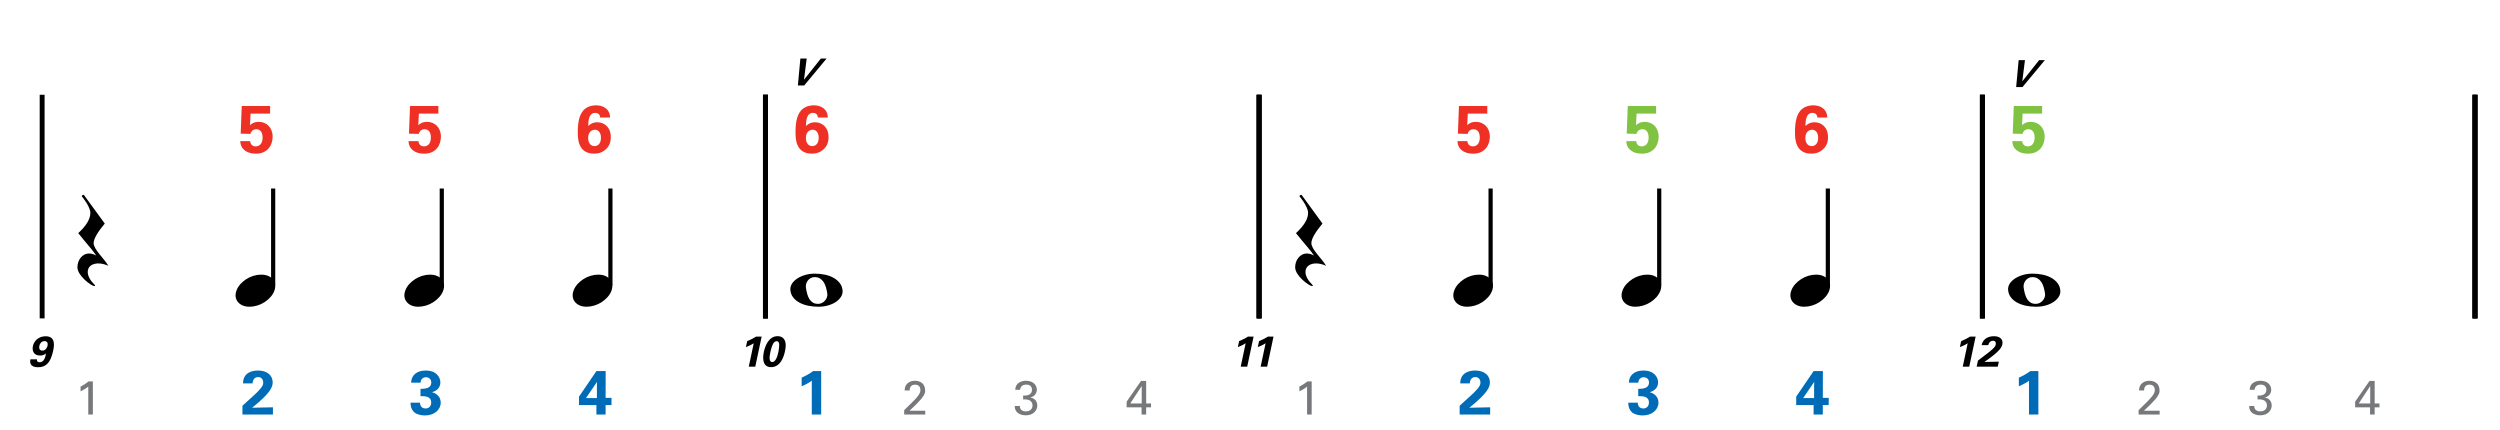 <?xml version="1.0" encoding="utf-8"?>
<!-- Generator: Adobe Illustrator 14.0.0, SVG Export Plug-In . SVG Version: 6.00 Build 43363)  -->
<!DOCTYPE svg PUBLIC "-//W3C//DTD SVG 1.1//EN" "http://www.w3.org/Graphics/SVG/1.1/DTD/svg11.dtd">
<svg version="1.1" id="Layer_1" xmlns="http://www.w3.org/2000/svg" xmlns:xlink="http://www.w3.org/1999/xlink" x="0px" y="0px"
	 width="558px" height="95.988px" viewBox="0 0 558 95.988" enable-background="new 0 0 558 95.988" xml:space="preserve">
<line fill="none" stroke="#000000" stroke-width="1.091" stroke-miterlimit="10" x1="9.405" y1="21.15" x2="9.405" y2="71.065"/>
<line fill="none" stroke="#000000" stroke-width="1.091" stroke-miterlimit="10" x1="170.843" y1="21.15" x2="170.843" y2="71.065"/>
<line fill="none" stroke="#000000" stroke-width="1.091" stroke-miterlimit="10" x1="170.843" y1="21.15" x2="170.843" y2="71.065"/>
<line fill="none" stroke="#000000" stroke-width="1.091" stroke-miterlimit="10" x1="170.843" y1="21.15" x2="170.843" y2="71.065"/>
<line fill="none" stroke="#000000" stroke-width="1.091" stroke-miterlimit="10" x1="281.03" y1="21.15" x2="281.03" y2="71.065"/>
<line fill="none" stroke="#000000" stroke-width="1.091" stroke-miterlimit="10" x1="281.03" y1="21.15" x2="281.03" y2="71.065"/>
<line fill="none" stroke="#000000" stroke-width="1.091" stroke-miterlimit="10" x1="281.03" y1="21.15" x2="281.03" y2="71.065"/>
<line fill="none" stroke="#000000" stroke-width="1.091" stroke-miterlimit="10" x1="442.468" y1="21.15" x2="442.468" y2="71.065"/>
<line fill="none" stroke="#000000" stroke-width="1.091" stroke-miterlimit="10" x1="442.468" y1="21.15" x2="442.468" y2="71.065"/>
<line fill="none" stroke="#000000" stroke-width="1.091" stroke-miterlimit="10" x1="442.468" y1="21.15" x2="442.468" y2="71.065"/>
<line fill="none" stroke="#000000" stroke-width="1.091" stroke-miterlimit="10" x1="552.418" y1="21.15" x2="552.418" y2="71.065"/>
<line fill="none" stroke="#000000" stroke-width="1.091" stroke-miterlimit="10" x1="552.418" y1="21.15" x2="552.418" y2="71.065"/>
<line fill="none" stroke="#000000" stroke-width="1.091" stroke-miterlimit="10" x1="552.418" y1="21.15" x2="552.418" y2="71.065"/>
<g>
	<path d="M8.242,80.205c-0.019,0.201,0.02,0.365,0.116,0.48c0.096,0.105,0.25,0.173,0.452,0.173c1,0,1.298-1.038,1.461-1.961
		c-0.577,0.433-1.009,0.462-1.307,0.462c-1.644,0-1.788-1.309-1.625-2.105c0.269-1.25,1.365-2.201,2.845-2.201
		c2.307,0,1.903,2.191,1.673,3.268c-0.606,2.836-1.74,3.644-3.365,3.644c-0.375,0-2.076,0-1.702-1.759H8.242z M10.617,77.157
		c0.115-0.587-0.096-1.019-0.683-1.019c-0.683,0-1.048,0.548-1.153,1.057c-0.048,0.23-0.164,1.059,0.673,1.059
		C10.165,78.253,10.511,77.628,10.617,77.157z"/>
</g>
<g>
	<path d="M21.96,58.796c-1.346,0-2.378,0.658-2.378,1.899c0,0.927,0.553,1.914,1.66,3.006c-0.015,0.104-0.105,0.149-0.209,0.149
		c-0.598,0-3.753-2.287-3.753-4.188c0-1.555,1.017-3.08,2.632-3.08c0.494,0,1.017,0.164,1.57,0.449
		c-0.837-1.256-1.974-2.438-4.022-4.995c1.809-1.66,2.707-3.155,2.707-4.531c0-1.391-1.914-3.708-1.914-3.679
		c0-0.194,0.149-0.299,0.448-0.344l4.681,6.415c-1.66,1.974-2.482,3.455-2.482,4.367c0,1.405,2.243,3.319,3.29,5.054
		C23.411,58.992,22.663,58.796,21.96,58.796z"/>
</g>
<line fill="none" stroke="#000000" stroke-width="0.934" stroke-miterlimit="10" x1="60.97" y1="63.698" x2="60.97" y2="42.077"/>
<g>
	<path d="M52.79,64.826c0.185-0.499,0.467-0.961,0.847-1.388c0.379-0.425,0.819-0.8,1.318-1.124c0.5-0.324,1.037-0.574,1.61-0.75
		c0.573-0.176,1.156-0.264,1.749-0.264s1.111,0.098,1.555,0.292c0.444,0.194,0.795,0.454,1.055,0.776
		c0.259,0.324,0.42,0.704,0.486,1.139c0.064,0.436,0.004,0.902-0.181,1.402c-0.185,0.5-0.472,0.967-0.86,1.401
		c-0.389,0.435-0.833,0.814-1.333,1.138c-0.5,0.324-1.041,0.574-1.624,0.75s-1.162,0.264-1.735,0.264
		c-0.592,0-1.106-0.097-1.541-0.291c-0.435-0.194-0.787-0.458-1.055-0.791c-0.269-0.334-0.43-0.718-0.486-1.152
		C52.54,65.792,52.604,65.326,52.79,64.826z"/>
</g>
<line fill="none" stroke="#000000" stroke-width="0.934" stroke-miterlimit="10" x1="98.606" y1="63.698" x2="98.606" y2="42.077"/>
<g>
	<path d="M90.47,64.826c0.185-0.499,0.467-0.961,0.847-1.388c0.379-0.425,0.819-0.8,1.318-1.124c0.5-0.324,1.037-0.574,1.61-0.75
		c0.573-0.176,1.156-0.264,1.749-0.264s1.111,0.098,1.555,0.292c0.444,0.194,0.795,0.454,1.055,0.776
		c0.259,0.324,0.42,0.704,0.486,1.139c0.064,0.436,0.004,0.902-0.181,1.402c-0.185,0.5-0.472,0.967-0.86,1.401
		c-0.389,0.435-0.833,0.814-1.333,1.138c-0.5,0.324-1.041,0.574-1.624,0.75s-1.162,0.264-1.735,0.264
		c-0.592,0-1.106-0.097-1.541-0.291c-0.435-0.194-0.787-0.458-1.055-0.791c-0.269-0.334-0.43-0.718-0.486-1.152
		C90.22,65.792,90.285,65.326,90.47,64.826z"/>
</g>
<line fill="none" stroke="#000000" stroke-width="0.934" stroke-miterlimit="10" x1="136.243" y1="63.698" x2="136.243" y2="42.077"/>
<g>
	<path d="M128.029,64.826c0.185-0.499,0.467-0.961,0.847-1.388c0.379-0.425,0.819-0.8,1.318-1.124c0.5-0.324,1.037-0.574,1.61-0.75
		c0.573-0.176,1.156-0.264,1.749-0.264s1.111,0.098,1.555,0.292c0.444,0.194,0.795,0.454,1.055,0.776
		c0.259,0.324,0.42,0.704,0.486,1.139c0.064,0.436,0.004,0.902-0.181,1.402c-0.185,0.5-0.472,0.967-0.86,1.401
		c-0.389,0.435-0.833,0.814-1.333,1.138c-0.5,0.324-1.041,0.574-1.624,0.75s-1.162,0.264-1.735,0.264
		c-0.592,0-1.106-0.097-1.541-0.291c-0.435-0.194-0.787-0.458-1.055-0.791c-0.269-0.334-0.43-0.718-0.486-1.152
		C127.779,65.792,127.844,65.326,128.029,64.826z"/>
</g>
<g>
	<path fill="#006CB7" d="M54.114,90.56l2.513-2.291c0.444-0.402,0.944-0.848,1.458-1.472c0.542-0.653,0.667-0.958,0.667-1.402
		c0-0.736-0.43-1.235-1.152-1.235c-1.111,0-1.208,1.138-1.222,1.416h-2.125c0-0.389,0-1.111,0.569-1.819
		c0.556-0.694,1.583-1.056,2.763-1.056c2.111,0,3.277,1.139,3.277,2.639c0,1-0.389,2.291-4.583,5.665
		c1.402-0.028,1.569-0.042,2.666-0.056c1.486-0.027,1.652-0.027,1.972-0.041v1.61h-6.804V90.56z"/>
</g>
<g>
	<path fill="#EE3124" d="M55.844,31.506c-0.015,0.239,0.179,1.166,1.226,1.166c0.808,0,1.541-0.583,1.541-1.959
		c0-1.002-0.389-1.869-1.391-1.869c-1.001,0-1.256,0.808-1.331,1.047l-2.168-0.06l0.239-6.176h6.326v1.705h-4.352l-0.135,2.587
		c0.329-0.284,0.822-0.748,1.974-0.748c1.675,0,3.081,1.226,3.081,3.319c0,1.78-1.046,3.783-3.723,3.783
		c-1.092,0-2.198-0.284-2.916-1.136c-0.523-0.628-0.568-1.271-0.583-1.66H55.844z"/>
</g>
<g>
	<path fill="#006CB7" d="M93.743,89.88c0.014,0.305,0.097,1.291,1.25,1.291c0.778,0,1.25-0.569,1.25-1.319
		c0-1.431-1.375-1.431-2.388-1.431v-1.624c0.972-0.028,2.402-0.056,2.402-1.444c0-0.764-0.569-1.152-1.194-1.152
		c-0.597,0-1.18,0.402-1.18,1.208h-2.125c0.042-0.431,0.083-1.042,0.569-1.639c0.639-0.777,1.667-1.069,2.694-1.069
		c2.472,0,3.263,1.584,3.263,2.639c0,1.625-1.43,2.068-1.86,2.193c0.305,0.098,0.708,0.223,1.152,0.598
		c0.68,0.569,0.792,1.277,0.792,1.735c0,1.639-1.5,2.86-3.513,2.86c-0.694,0-1.708-0.152-2.333-0.652
		c-0.861-0.708-0.889-1.805-0.889-2.193H93.743z"/>
</g>
<g>
	<path fill="#EE3124" d="M93.404,31.506c-0.015,0.239,0.179,1.166,1.226,1.166c0.808,0,1.541-0.583,1.541-1.959
		c0-1.002-0.389-1.869-1.391-1.869c-1.001,0-1.256,0.808-1.331,1.047l-2.168-0.06l0.239-6.176h6.326v1.705h-4.352l-0.135,2.587
		c0.329-0.284,0.822-0.748,1.974-0.748c1.675,0,3.081,1.226,3.081,3.319c0,1.78-1.046,3.783-3.723,3.783
		c-1.092,0-2.198-0.284-2.916-1.136c-0.523-0.628-0.568-1.271-0.583-1.66H93.404z"/>
</g>
<g>
	<path fill="#006CB7" d="M129.229,90.408v-1.875l3.888-5.707h2.069l-0.014,5.984h1.319v1.598h-1.319v2.11h-2.055v-2.11H129.229z
		 M130.785,88.852h2.444v-2.555c0-0.125,0.014-0.819,0.028-1.069L130.785,88.852z"/>
</g>
<g>
	<path fill="#EE3124" d="M133.955,26.228c-0.045-0.748-0.539-1.032-1.092-1.032c-1.495,0-1.54,1.854-1.57,2.931
		c0.374-0.344,0.957-0.837,2.048-0.837c1.451,0,2.991,1.032,2.991,3.305c0,1.152-0.314,1.989-1.106,2.722
		c-0.688,0.643-1.495,0.972-2.662,0.972c-3.604,0-3.604-3.499-3.604-4.74c0-2.094,0.269-4.262,1.69-5.309
		c0.912-0.688,2.003-0.733,2.407-0.733c1.57,0,3.066,0.808,3.11,2.722H133.955z M134.134,30.744c0-1.151-0.598-1.794-1.346-1.794
		c-0.374,0-1.51,0.224-1.51,1.839c0,1.286,0.688,1.824,1.42,1.824C133.342,32.613,134.134,32.164,134.134,30.744z"/>
</g>
<g>
	<path fill="#77787B" d="M19.702,86.291c-0.459,0.385-1.196,0.822-1.72,1.068v-1.068c0.694-0.363,1.378-0.812,1.794-1.164h0.951
		v7.392h-1.025V86.291z"/>
</g>
<g>
	<path d="M166.772,76.138c0.683-0.27,1.346-0.605,1.99-1.01h1.24l-1.423,6.71h-1.452l1.105-5.22
		c-0.317,0.211-0.952,0.558-1.75,0.855L166.772,76.138z"/>
	<path d="M173.567,75.033c0.942,0,1.394,0.51,1.567,0.884c0.241,0.51,0.356,1.163,0.087,2.423c-0.327,1.557-1.115,3.605-3.134,3.605
		c-1.721,0-1.971-1.654-1.586-3.442C170.693,77.609,171.414,75.033,173.567,75.033z M173.913,76.926
		c0-0.183-0.039-0.778-0.567-0.778c-0.414,0-0.673,0.375-0.789,0.576c-0.365,0.683-0.586,1.711-0.615,1.875
		c-0.25,1.144-0.298,2.211,0.423,2.211c0.769,0,1.173-1.308,1.365-2.23C173.817,78.157,173.942,77.369,173.913,76.926z"/>
</g>
<g>
	<path d="M176.407,64.714c-0.037-0.48,0.079-0.938,0.347-1.373c0.268-0.436,0.652-0.819,1.152-1.152s1.087-0.602,1.763-0.805
		c0.675-0.203,1.402-0.306,2.179-0.306s1.527,0.074,2.249,0.222c0.722,0.148,1.365,0.38,1.929,0.694
		c0.564,0.315,1.032,0.708,1.402,1.18s0.583,1.032,0.639,1.68c0.037,0.481-0.079,0.938-0.347,1.374
		c-0.268,0.435-0.648,0.818-1.138,1.152c-0.49,0.333-1.073,0.597-1.749,0.791c-0.676,0.194-1.402,0.291-2.179,0.291
		s-1.527-0.074-2.249-0.222c-0.722-0.148-1.37-0.375-1.943-0.681c-0.574-0.305-1.046-0.693-1.416-1.166
		C176.675,65.923,176.463,65.363,176.407,64.714z M179.877,64.187c0.074,0.5,0.171,0.973,0.292,1.416
		c0.12,0.444,0.287,0.833,0.5,1.166c0.212,0.334,0.472,0.592,0.777,0.777c0.305,0.186,0.689,0.277,1.152,0.277
		c0.333,0,0.634-0.074,0.902-0.222c0.268-0.148,0.495-0.333,0.68-0.556c0.185-0.222,0.319-0.467,0.402-0.735
		s0.106-0.532,0.069-0.791c-0.074-0.499-0.176-0.972-0.305-1.415c-0.13-0.445-0.306-0.834-0.527-1.166
		c-0.222-0.334-0.496-0.598-0.819-0.791c-0.324-0.195-0.717-0.292-1.18-0.292c-0.333,0-0.629,0.074-0.888,0.222
		c-0.259,0.148-0.472,0.334-0.639,0.556s-0.287,0.472-0.361,0.749C179.858,63.66,179.84,63.929,179.877,64.187z"/>
</g>
<g>
	<path d="M178.643,13.064h1.41l-0.598,4.732l3.76-4.732h1.282l-4.999,6.014h-1.41L178.643,13.064z"/>
</g>
<g>
	<path fill="#006CB7" d="M178.927,84.285c0.902-0.39,1.763-0.875,2.569-1.459h1.791v9.692h-2.097v-7.54
		c-0.403,0.306-1.208,0.806-2.263,1.236V84.285z"/>
</g>
<g>
	<path fill="#EE3124" d="M182.555,26.228c-0.045-0.748-0.539-1.032-1.092-1.032c-1.495,0-1.54,1.854-1.57,2.931
		c0.374-0.344,0.957-0.837,2.048-0.837c1.451,0,2.991,1.032,2.991,3.305c0,1.152-0.314,1.989-1.106,2.722
		c-0.688,0.643-1.496,0.972-2.662,0.972c-3.604,0-3.604-3.499-3.604-4.74c0-2.094,0.269-4.262,1.69-5.309
		c0.912-0.688,2.004-0.733,2.407-0.733c1.57,0,3.065,0.808,3.11,2.722H182.555z M182.734,30.744c0-1.151-0.598-1.794-1.346-1.794
		c-0.374,0-1.51,0.224-1.51,1.839c0,1.286,0.688,1.824,1.42,1.824C181.942,32.613,182.734,32.164,182.734,30.744z"/>
</g>
<g>
	<path fill="#77787B" d="M201.813,91.546l1.934-1.901c0.406-0.396,0.812-0.823,1.143-1.271c0.427-0.587,0.545-0.919,0.545-1.313
		c0-0.363-0.128-1.207-1.186-1.207c-1.186,0-1.207,1.015-1.207,1.293h-1.122c0.011-0.363,0.043-1.068,0.684-1.624
		c0.513-0.438,1.132-0.534,1.602-0.534c1.132,0,2.286,0.576,2.286,2.158c0,0.469-0.032,0.832-0.833,1.848
		c-0.213,0.267-1.153,1.238-1.367,1.452L203,91.674h3.514v0.844h-4.7V91.546z"/>
</g>
<g>
	<path fill="#77787B" d="M227.625,90.617c-0.011,0.705,0.449,1.207,1.356,1.207c1.036,0,1.474-0.662,1.474-1.313
		c0-0.78-0.523-1.187-1.068-1.304c-0.384-0.074-0.651-0.063-1.025-0.053v-0.865c0.737,0.064,1.976-0.086,1.976-1.282
		c0-0.833-0.566-1.164-1.303-1.164c-0.556,0-1.25,0.245-1.346,1.164h-1.079c0.064-1.837,1.794-2.019,2.393-2.019
		c1.613,0,2.414,0.973,2.414,1.998c0,0.608-0.331,1.484-1.474,1.74c1.581,0.225,1.581,1.645,1.581,1.795
		c0,1.035-0.844,2.179-2.563,2.179c-0.779,0-1.559-0.225-2.029-0.769c-0.417-0.471-0.427-1.004-0.438-1.314H227.625z"/>
</g>
<g>
	<path fill="#77787B" d="M254.799,90.916h-3.333v-1.271l3.205-4.614h1.154v5.02h1.079v0.865h-1.079v1.603h-1.025V90.916z
		 M254.831,90.05v-3.898l-2.553,3.898H254.831z"/>
</g>
<g>
	<path d="M276.572,76.138c0.683-0.27,1.346-0.605,1.99-1.01h1.24l-1.423,6.71h-1.452l1.105-5.22
		c-0.317,0.211-0.952,0.558-1.75,0.855L276.572,76.138z"/>
	<path d="M281.021,76.138c0.683-0.27,1.347-0.605,1.989-1.01h1.24l-1.422,6.71h-1.452l1.106-5.22
		c-0.318,0.211-0.953,0.558-1.75,0.855L281.021,76.138z"/>
</g>
<g>
	<path d="M293.761,58.796c-1.346,0-2.379,0.658-2.379,1.899c0,0.927,0.555,1.914,1.66,3.006c-0.016,0.104-0.104,0.149-0.209,0.149
		c-0.598,0-3.754-2.287-3.754-4.188c0-1.555,1.018-3.08,2.633-3.08c0.492,0,1.016,0.164,1.57,0.449
		c-0.838-1.256-1.975-2.438-4.023-4.995c1.811-1.66,2.707-3.155,2.707-4.531c0-1.391-1.914-3.708-1.914-3.679
		c0-0.194,0.148-0.299,0.449-0.344l4.68,6.415c-1.66,1.974-2.482,3.455-2.482,4.367c0,1.405,2.242,3.319,3.289,5.054
		C295.21,58.992,294.462,58.796,293.761,58.796z"/>
</g>
<line fill="none" stroke="#000000" stroke-width="0.934" stroke-miterlimit="10" x1="332.701" y1="63.698" x2="332.701" y2="42.077"/>
<g>
	<path d="M324.589,64.826c0.186-0.499,0.469-0.961,0.848-1.388c0.379-0.425,0.818-0.8,1.318-1.124s1.037-0.574,1.609-0.75
		c0.574-0.176,1.158-0.264,1.75-0.264s1.109,0.098,1.555,0.292c0.443,0.194,0.795,0.454,1.055,0.776
		c0.258,0.324,0.42,0.704,0.486,1.139c0.064,0.436,0.004,0.902-0.182,1.402s-0.471,0.967-0.859,1.401s-0.834,0.814-1.334,1.138
		c-0.498,0.324-1.041,0.574-1.623,0.75c-0.584,0.176-1.162,0.264-1.734,0.264c-0.594,0-1.107-0.097-1.541-0.291
		c-0.436-0.194-0.787-0.458-1.055-0.791c-0.27-0.334-0.432-0.718-0.486-1.152C324.341,65.792,324.405,65.326,324.589,64.826z"/>
</g>
<line fill="none" stroke="#000000" stroke-width="0.934" stroke-miterlimit="10" x1="370.338" y1="63.698" x2="370.338" y2="42.077"/>
<g>
	<path d="M362.149,64.826c0.186-0.499,0.467-0.961,0.846-1.388c0.381-0.425,0.82-0.8,1.32-1.124c0.498-0.324,1.035-0.574,1.609-0.75
		s1.156-0.264,1.748-0.264c0.594,0,1.111,0.098,1.555,0.292c0.445,0.194,0.797,0.454,1.055,0.776
		c0.26,0.324,0.422,0.704,0.486,1.139c0.064,0.436,0.004,0.902-0.18,1.402c-0.186,0.5-0.473,0.967-0.861,1.401
		s-0.832,0.814-1.332,1.138c-0.5,0.324-1.041,0.574-1.625,0.75c-0.582,0.176-1.16,0.264-1.734,0.264
		c-0.592,0-1.105-0.097-1.541-0.291c-0.434-0.194-0.787-0.458-1.055-0.791c-0.268-0.334-0.43-0.718-0.486-1.152
		C361.899,65.792,361.964,65.326,362.149,64.826z"/>
</g>
<line fill="none" stroke="#000000" stroke-width="0.934" stroke-miterlimit="10" x1="407.975" y1="63.698" x2="407.975" y2="42.077"/>
<g>
	<path d="M399.829,64.826c0.186-0.499,0.467-0.961,0.846-1.388c0.381-0.425,0.82-0.8,1.32-1.124c0.498-0.324,1.035-0.574,1.609-0.75
		s1.156-0.264,1.748-0.264c0.594,0,1.111,0.098,1.555,0.292c0.445,0.194,0.797,0.454,1.055,0.776
		c0.26,0.324,0.422,0.704,0.486,1.139c0.064,0.436,0.004,0.902-0.18,1.402c-0.186,0.5-0.473,0.967-0.861,1.401
		s-0.832,0.814-1.332,1.138c-0.5,0.324-1.041,0.574-1.625,0.75c-0.582,0.176-1.16,0.264-1.734,0.264
		c-0.592,0-1.105-0.097-1.541-0.291c-0.434-0.194-0.787-0.458-1.055-0.791c-0.268-0.334-0.43-0.718-0.486-1.152
		C399.579,65.792,399.644,65.326,399.829,64.826z"/>
</g>
<g>
	<path fill="#006CB7" d="M325.794,90.56l2.514-2.291c0.443-0.402,0.943-0.848,1.457-1.472c0.543-0.653,0.668-0.958,0.668-1.402
		c0-0.736-0.432-1.235-1.154-1.235c-1.109,0-1.207,1.138-1.221,1.416h-2.125c0-0.389,0-1.111,0.57-1.819
		c0.555-0.694,1.582-1.056,2.762-1.056c2.111,0,3.277,1.139,3.277,2.639c0,1-0.389,2.291-4.582,5.665
		c1.402-0.028,1.568-0.042,2.666-0.056c1.486-0.027,1.652-0.027,1.973-0.041v1.61h-6.805V90.56z"/>
</g>
<g>
	<path fill="#EE3124" d="M327.524,31.506c-0.016,0.239,0.18,1.166,1.227,1.166c0.807,0,1.539-0.583,1.539-1.959
		c0-1.002-0.389-1.869-1.391-1.869s-1.256,0.808-1.33,1.047l-2.168-0.06l0.238-6.176h6.326v1.705h-4.352l-0.135,2.587
		c0.328-0.284,0.822-0.748,1.973-0.748c1.676,0,3.082,1.226,3.082,3.319c0,1.78-1.047,3.783-3.725,3.783
		c-1.092,0-2.197-0.284-2.916-1.136c-0.523-0.628-0.568-1.271-0.582-1.66H327.524z"/>
</g>
<g>
	<path fill="#006CB7" d="M365.544,89.88c0.014,0.305,0.098,1.291,1.25,1.291c0.777,0,1.248-0.569,1.248-1.319
		c0-1.431-1.373-1.431-2.387-1.431v-1.624c0.971-0.028,2.402-0.056,2.402-1.444c0-0.764-0.57-1.152-1.195-1.152
		c-0.598,0-1.18,0.402-1.18,1.208h-2.125c0.041-0.431,0.084-1.042,0.57-1.639c0.639-0.777,1.666-1.069,2.693-1.069
		c2.471,0,3.264,1.584,3.264,2.639c0,1.625-1.432,2.068-1.861,2.193c0.305,0.098,0.707,0.223,1.152,0.598
		c0.68,0.569,0.791,1.277,0.791,1.735c0,1.639-1.5,2.86-3.512,2.86c-0.695,0-1.709-0.152-2.334-0.652
		c-0.861-0.708-0.889-1.805-0.889-2.193H365.544z"/>
</g>
<g>
	<path fill="#80C342" d="M365.204,31.506c-0.016,0.239,0.18,1.166,1.227,1.166c0.807,0,1.539-0.583,1.539-1.959
		c0-1.002-0.389-1.869-1.391-1.869s-1.256,0.808-1.33,1.047l-2.168-0.06l0.238-6.176h6.326v1.705h-4.352l-0.135,2.587
		c0.328-0.284,0.822-0.748,1.973-0.748c1.676,0,3.082,1.226,3.082,3.319c0,1.78-1.047,3.783-3.725,3.783
		c-1.092,0-2.197-0.284-2.916-1.136c-0.523-0.628-0.568-1.271-0.582-1.66H365.204z"/>
</g>
<g>
	<path fill="#006CB7" d="M400.909,90.408v-1.875l3.889-5.707h2.068l-0.014,5.984h1.318v1.598h-1.318v2.11h-2.055v-2.11H400.909z
		 M402.464,88.852h2.443v-2.555c0-0.125,0.016-0.819,0.029-1.069L402.464,88.852z"/>
</g>
<g>
	<path fill="#EE3124" d="M405.636,26.228c-0.045-0.748-0.539-1.032-1.092-1.032c-1.496,0-1.541,1.854-1.57,2.931
		c0.373-0.344,0.957-0.837,2.049-0.837c1.449,0,2.99,1.032,2.99,3.305c0,1.152-0.314,1.989-1.107,2.722
		c-0.688,0.643-1.494,0.972-2.66,0.972c-3.604,0-3.604-3.499-3.604-4.74c0-2.094,0.268-4.262,1.689-5.309
		c0.912-0.688,2.004-0.733,2.406-0.733c1.57,0,3.066,0.808,3.111,2.722H405.636z M405.815,30.744c0-1.151-0.6-1.794-1.346-1.794
		c-0.375,0-1.512,0.224-1.512,1.839c0,1.286,0.688,1.824,1.422,1.824C405.022,32.613,405.815,32.164,405.815,30.744z"/>
</g>
<g>
	<path fill="#77787B" d="M291.741,86.291c-0.459,0.385-1.195,0.822-1.719,1.068v-1.068c0.693-0.363,1.377-0.812,1.795-1.164h0.949
		v7.392h-1.025V86.291z"/>
</g>
<g>
	<path d="M437.731,76.138c0.682-0.27,1.346-0.605,1.99-1.01h1.24l-1.424,6.71h-1.451l1.105-5.22
		c-0.316,0.211-0.951,0.558-1.75,0.855L437.731,76.138z"/>
	<path d="M441.478,80.483l2.078-1.586c0.365-0.278,0.777-0.587,1.23-1.019c0.471-0.453,0.596-0.664,0.662-0.972
		c0.105-0.509-0.115-0.855-0.615-0.855c-0.77,0-1,0.788-1.057,0.98h-1.471c0.057-0.269,0.162-0.769,0.662-1.259
		c0.49-0.48,1.25-0.73,2.068-0.73c1.461,0,2.104,0.787,1.883,1.826c-0.145,0.691-0.605,1.586-4.008,3.922
		c0.98-0.02,1.096-0.029,1.855-0.039c1.027-0.019,1.143-0.019,1.375-0.028l-0.24,1.115h-4.711L441.478,80.483z"/>
</g>
<g>
	<path d="M448.208,64.714c-0.037-0.48,0.078-0.938,0.346-1.373c0.27-0.436,0.652-0.819,1.152-1.152s1.088-0.602,1.764-0.805
		s1.402-0.306,2.18-0.306c0.775,0,1.525,0.074,2.248,0.222c0.721,0.148,1.363,0.38,1.93,0.694c0.564,0.315,1.031,0.708,1.4,1.18
		c0.371,0.472,0.584,1.032,0.639,1.68c0.037,0.481-0.078,0.938-0.346,1.374c-0.27,0.435-0.648,0.818-1.139,1.152
		c-0.49,0.333-1.074,0.597-1.75,0.791s-1.4,0.291-2.178,0.291s-1.527-0.074-2.25-0.222c-0.721-0.148-1.369-0.375-1.941-0.681
		c-0.574-0.305-1.047-0.693-1.416-1.166C448.476,65.923,448.263,65.363,448.208,64.714z M451.677,64.187
		c0.074,0.5,0.172,0.973,0.293,1.416c0.119,0.444,0.285,0.833,0.498,1.166c0.213,0.334,0.473,0.592,0.777,0.777
		c0.307,0.186,0.689,0.277,1.152,0.277c0.334,0,0.635-0.074,0.902-0.222c0.268-0.148,0.496-0.333,0.68-0.556
		c0.186-0.222,0.32-0.467,0.404-0.735c0.082-0.269,0.105-0.532,0.068-0.791c-0.074-0.499-0.176-0.972-0.305-1.415
		c-0.131-0.445-0.307-0.834-0.527-1.166c-0.223-0.334-0.496-0.598-0.82-0.791c-0.324-0.195-0.717-0.292-1.18-0.292
		c-0.332,0-0.629,0.074-0.889,0.222c-0.258,0.148-0.471,0.334-0.637,0.556c-0.168,0.222-0.287,0.472-0.361,0.749
		S451.64,63.929,451.677,64.187z"/>
</g>
<g>
	<path d="M450.563,13.424h1.408l-0.598,4.732l3.76-4.732h1.281l-4.998,6.014h-1.41L450.563,13.424z"/>
</g>
<g>
	<path fill="#006CB7" d="M450.606,84.285c0.902-0.39,1.764-0.875,2.568-1.459h1.791v9.692h-2.096v-7.54
		c-0.402,0.306-1.209,0.806-2.264,1.236V84.285z"/>
</g>
<g>
	<path fill="#80C342" d="M451.364,31.506c-0.016,0.239,0.18,1.166,1.227,1.166c0.807,0,1.539-0.583,1.539-1.959
		c0-1.002-0.389-1.869-1.391-1.869s-1.256,0.808-1.33,1.047l-2.168-0.06l0.238-6.176h6.326v1.705h-4.352l-0.135,2.587
		c0.328-0.284,0.822-0.748,1.973-0.748c1.676,0,3.082,1.226,3.082,3.319c0,1.78-1.047,3.783-3.725,3.783
		c-1.092,0-2.197-0.284-2.916-1.136c-0.523-0.628-0.568-1.271-0.582-1.66H451.364z"/>
</g>
<g>
	<path fill="#77787B" d="M477.333,91.546l1.934-1.901c0.406-0.396,0.812-0.823,1.143-1.271c0.428-0.587,0.545-0.919,0.545-1.313
		c0-0.363-0.129-1.207-1.186-1.207c-1.186,0-1.207,1.015-1.207,1.293h-1.121c0.01-0.363,0.043-1.068,0.684-1.624
		c0.512-0.438,1.131-0.534,1.602-0.534c1.133,0,2.285,0.576,2.285,2.158c0,0.469-0.031,0.832-0.832,1.848
		c-0.215,0.267-1.154,1.238-1.367,1.452l-1.293,1.229h3.514v0.844h-4.699V91.546z"/>
</g>
<g>
	<path fill="#77787B" d="M503.146,90.617c-0.012,0.705,0.447,1.207,1.355,1.207c1.037,0,1.475-0.662,1.475-1.313
		c0-0.78-0.523-1.187-1.068-1.304c-0.385-0.074-0.652-0.063-1.025-0.053v-0.865c0.736,0.064,1.977-0.086,1.977-1.282
		c0-0.833-0.566-1.164-1.303-1.164c-0.557,0-1.25,0.245-1.346,1.164h-1.08c0.064-1.837,1.795-2.019,2.393-2.019
		c1.613,0,2.414,0.973,2.414,1.998c0,0.608-0.33,1.484-1.475,1.74c1.582,0.225,1.582,1.645,1.582,1.795
		c0,1.035-0.844,2.179-2.564,2.179c-0.779,0-1.559-0.225-2.029-0.769c-0.416-0.471-0.426-1.004-0.438-1.314H503.146z"/>
</g>
<g>
	<path fill="#77787B" d="M528.999,90.916h-3.332v-1.271l3.203-4.614h1.154v5.02h1.078v0.865h-1.078v1.603h-1.025V90.916z
		 M529.032,90.05v-3.898l-2.555,3.898H529.032z"/>
</g>
</svg>
